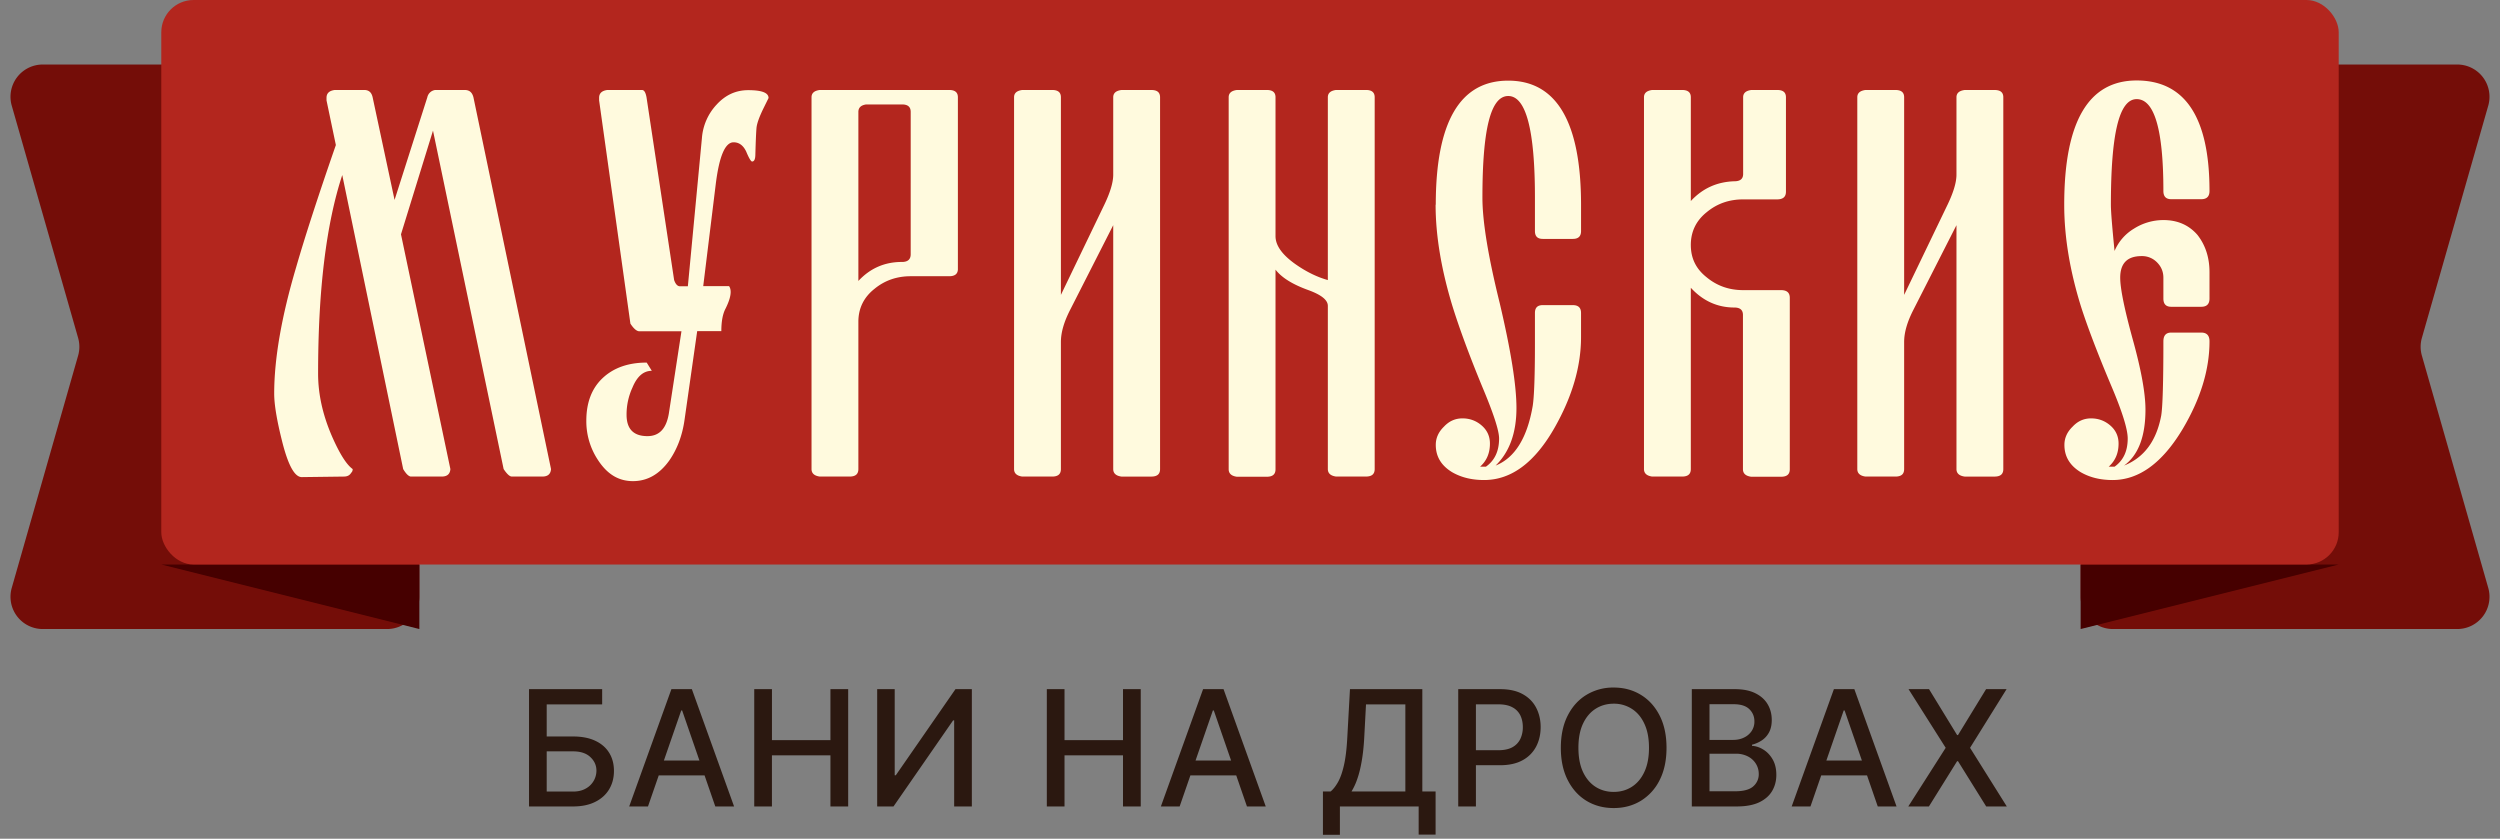 <svg xmlns="http://www.w3.org/2000/svg" width="155" height="52" fill="none"><rect width="100%" height="100%" fill="#808080" stroke="none"/><g clip-path="url(#a)"><g clip-path="url(#b)"><circle cx="75" cy="4" r="38.5" fill="#FFB300" stroke="#000"/><path fill="#000" d="M66.99 33.48c-.95 0-1.87-.32-2.57-.88-.44.15-.9.23-1.37.23-.77 0-1.53-.21-2.16-.6-.29.07-.6.11-.9.11-1.96 0-3.56-1.43-3.56-3.2 0-1.77 1.59-3.2 3.56-3.2.51 0 1.03.1 1.5.3.49-.2 1.02-.3 1.56-.3.9 0 1.75.27 2.43.78.48-.18 1-.28 1.52-.28.72 0 1.4.17 2 .5.16-.79.21-1.27.22-1.56-1.16.21-2.4.32-3.63.32-3 0-12.89-.8-14.05-11.05-.33-2.88.42-6.1 1.21-9.51.17-.74.35-1.5.52-2.27.78-3.54-2.32-6.03-2.81-6.28-.22-.11-.45-.22-.66-.33-2.3-1.16-4.47-2.25-4.47-4.76 0-2.21 1.62-4.6 4.25-4.6.4 0 .82.06 1.23.18 9.37 2.67 9.98 12.61 10 14.57.02 1.44-.42 3.28-.87 5.23-1.13 4.81-2.42 10.27 2.21 12.24.47.2.94.37 1.4.5-.23-.54-.4-1.1-.5-1.66-.36-2.09 0-3.94 1.06-5.36.91-1.23 2.29-2.07 3.9-2.37.33-1.89.9-3.92 1.69-6.04 1.39-3.69 1.01-7.12.68-10.15-.08-.69-.15-1.36-.2-1.99-.49-.22-.91-.48-1.15-.63-.23-.14-.66-.47-1.31-.97-1.49-1.14-3.99-3.06-6.13-4.25-.27-.15-.55-.31-.84-.47-3.17-1.79-7.52-4.24-13.83-5.34-.51-.09-1-.18-1.47-.28-.7.68-1.59 1.08-2.54 1.15-.61 1.1-1.52 2.23-2.45 3.01-1.32 1.11-2.67 1.72-3.8 1.72-.78 0-1.46-.29-1.97-.83-.6-.64-1.11-1.63-.52-2.92-.72-.28-1.28-.77-1.63-1.46-.8-1.58-.38-2.93 1.25-4.01a2.9 2.9 0 0 1-.65-1.34c-.18-.92-.05-1.69.4-2.3.82-1.1 2.51-1.4 4.2-1.56.14-.01.28-.02.42-.02.39 0 .82.05 1.28.13.65-.52 1.42-.83 2.25-.89h.29c1.45 0 2.85.77 3.8 2.08.31.04 1.41.16 1.41.16 1.95.22 4.24.74 6.83 1.53l-.37-.61 1.83.85c.14.06.4.14.88.14.83 0 1.79-.23 2.31-.37.08-.81.16-1.65.18-2.04-.72-.6-2.16-2.1-3.11-3.9-1.1-2.09-1.31-4.3-1.52-6.64-.03-.33-.06-.66-.1-1-.25-2.45-1.78-4.55-1.79-4.57l-1.09-1.47 1.76.53s1.84.55 5.13 1.65c2.63.87 4.65 2.21 5.47 2.8.87-.67 3.08-2.25 5.35-2.89 1.58-.45 3.22-.54 4.31-.54.53 0 .96.02 1.24.04.5-.78 1.82-2.88 2.72-4.37 1.16-1.92 4.29-5.04 4.43-5.17l1-.99.04 1.41s.04 1.04.66 3.03c.33 1.06.9 1.86 1.7 2.95.65.91 1.47 2.04 2.34 3.63 1.53 2.79 1.13 6.31.85 7.86.2-.03.44-.07.74-.15.93-.23 1.54-1.13 1.55-1.14l1.1-1.47.02 1.86c-.02.18-.13 1.17-.37 2.52 3.15-4.02 6.58-8.16 7.91-9.6.89-1.4 2.32-2.23 3.83-2.23.86 0 1.68.26 2.41.75.61-.16 1.16-.25 1.65-.25h.09c1.76.04 3.53.22 4.49 1.29.52.57.75 1.34.67 2.27-.04.52-.21 1.01-.5 1.43 1.13.58 2.62 1.76 1.78 3.99-.27.73-.78 1.28-1.48 1.62.76 1.27.36 2.32-.18 3.02-.51.66-1.25 1.01-2.17 1.01-1.12 0-2.44-.51-3.84-1.47-1.05-.73-2.13-1.82-2.89-2.9h-.04c-.41 0-.82-.06-1.22-.18-2.5 2.96-6.53 7.78-8.87 11.79-1.77 3.04-3.41 6.49-4.61 9.02-.54 1.13-.98 2.07-1.3 2.68 3.52 4.29 7.26 11.2 7.49 18.16.03 1.01.02 2-.02 2.97 1.62.22 3.06 1 4.01 2.19.79.98 1.63 2.71 1.16 5.38-.47 2.75-2.59 5.18-5.97 6.85-.04.17-.04.63.2 1.8.57-.31 1.23-.47 1.92-.47.5 0 1 .09 1.46.27.66-.49 1.49-.75 2.35-.75.52 0 1.04.1 1.51.29.45-.19.95-.29 1.45-.29 1.91 0 3.46 1.4 3.46 3.11s-1.55 3.11-3.46 3.11c-.29 0-.58-.03-.87-.1a4.08 4.08 0 0 1-3.42.36c-.69.55-1.57.85-2.49.85-1.19 0-2.3-.51-3.01-1.35-.22.05-.47.08-.75.08-.62 0-1.41-.12-2.41-.36-2.17-.53-3.01-3.43-3.32-6.09-1.82.86-3.92 1.34-6.25 1.43-.2 0-.4.01-.6.01-.93 0-1.83-.09-2.7-.25-.47 3.42-1.62 5.45-3.37 5.87-1.04.25-1.85.37-2.49.37-.3 0-.56-.03-.79-.08-.73.87-1.87 1.4-3.1 1.4"/><path fill="#F4693B" d="M98.99 17.46s.02-.1.03-.14c.17-1.02.15-1.94-.03-2.74-1.87.1-3.62-.65-3.98-.82.23-.03.81-.13 2.13-.39.45-.09.84-.25 1.19-.44-1.02-1.65-2.89-2.52-4.84-2.52-3.27 0-5.74 3.16-6.41 6.92-.76 4.3-.52 12.14 2.66 12.91 1.89.46 2.8.41 3.24.15.54.88 1.58 1.47 2.78 1.47 1.75 0 3.16-1.26 3.16-2.82 0-1.56-1.42-2.82-3.16-2.82-.92 0-1.74.35-2.32.9-.31-1.33-.66-3.1-.18-3.33 1.44-.7 2.76-1.61 3.79-2.7-.52-.73-.76-1.35-.76-1.35s.1.2 1.19.86c.61-.75 1.08-1.59 1.35-2.49-1.33-.25-2.31-.7-2.31-.7s.86.12 2.47.06"/><path fill="#000" d="M95.02 13.75c.36.17 2.11.92 3.98.82-.14-.61-.36-1.17-.66-1.65-.35.19-.74.35-1.19.44-1.32.26-1.89.36-2.13.39Zm1.5 3.65s.99.45 2.31.7c.06-.21.12-.42.16-.63-1.61.05-2.47-.06-2.47-.06m-.23 2.32s.24.62.76 1.35c.15-.16.29-.33.43-.49-1.09-.66-1.19-.86-1.19-.86Z"/><path fill="#F4693B" d="M72.5 20.15c-2.48-.43-5.68 1.64-10.63-.47-1.66-.71-2.63-1.81-3.15-3.14-1.11.19-2.38.79-3.78 2.1 0 0 .97-2.9 3.31-4.39-.18-2.8.75-6.08 1.38-8.88-1.62-.44-3.62-.5-5.84.43 0 0 1.74-3.47 6.3-2.97.05-.42.08-.82.08-1.19-.01-.97-.13-2.33-.47-3.83-1.72 0-3.94.48-5.93 2.35.23.85.3 1.8.08 2.82-.57 2.62-1.21 5.05-1.55 7.3.94-.36 2.1-.54 3.5-.34 4.78.69.74 1.02.45 1.06-1.25.17-3.06.55-4.19 2.17 0 .47.02.94.07 1.4.46 4.1 2.46 6.75 5.07 8.37.5-.5 1.13-.97 1.92-1.37 4.32-2.17 1.18.42.97.61-.44.41-.96.92-1.38 1.56 6.05 2.68 14.19.89 15.25-1.37.44-.92-.18-2.01-1.47-2.23m23.98 8.33c0 1.51 1.4 2.74 3.12 2.74 1.72 0 3.12-1.23 3.12-2.74 0-1.51-1.4-2.74-3.12-2.74-1.72 0-3.12 1.23-3.12 2.74Z"/><path fill="#F4693B" d="M99.7 28.23c0 1.38 1.28 2.5 2.85 2.5s2.85-1.12 2.85-2.5-1.28-2.51-2.85-2.51-2.85 1.12-2.85 2.51Z"/><path fill="#000" d="M93.8 2.16H70.27c-.15.67-.34 1.34-.6 2.03-3.47 9.24-1.87 14.54.09 17.35 2.07 2.99 5.51 4.64 9.67 4.64.2 0 .39 0 .6-.01 4.83-.18 8.54-1.99 11.04-5.37 2.45-3.32 3.6-7.99 3.4-13.9-.05-1.57-.29-3.16-.67-4.73"/><path fill="#000" d="M66.98 33.48c-.95 0-1.87-.32-2.57-.88-.44.15-.91.23-1.37.23-.77 0-1.53-.21-2.16-.6-.29.07-.6.11-.9.11-1.96 0-3.56-1.43-3.56-3.2 0-1.77 1.6-3.2 3.56-3.2.52 0 1.03.1 1.5.3.49-.2 1.03-.3 1.56-.3.9 0 1.75.27 2.43.78.48-.18 1-.28 1.52-.28.72 0 1.4.17 2 .5.25-1.26.24-1.73.21-1.91-3.49-1.73-5.68-4.24-6.17-7.07-.49-2.83.43-4.63 1.28-5.65 1.19-1.41 3.02-2.21 5.03-2.21 3.45 0 6.42 3.15 7.23 7.65.79 4.44.66 13.11-3.2 14.05-1.04.25-1.85.37-2.49.37a3.6 3.6 0 0 1-.78-.08c-.73.87-1.87 1.4-3.1 1.4"/><path fill="#F4693B" d="M93.86 6.91c-.33-10.06-8.27-20.64-13.09-22.72 4.82 4.81 9.15 13.92 10.09 22 1.49 12.76-4.29 18.86-9.58 19.2-4.11.27-7.51-3.33-8.81-9-.92-4 1.16-8.94 1.8-13.43 1.27-8.83-1.09-13.26-2.47-16.2-1.45 1.81-1.17 4.29-.85 7.24.45.11.93.14 1.34-.02.66-.26 1.03-.72 1.03-.72s-.22 2.38-2.22 2.26c.12 1.24.2 2.56.13 3.93 1.2.31 1.84.23 1.84.23s-.1 1.06-1.06 1.49c-.29.13-.62.13-.96.07-.16 1.03-.41 2.08-.82 3.16-.05.13-.09.25-.13.37 1.07.89 1.9 1.08 1.9 1.08s-.68.66-1.69.66c-.27 0-.52-.07-.74-.18-.31.99-.57 1.94-.77 2.85 1.17 1.57 2.58 1.86 2.58 1.86s-.98.45-2.15.18c-.29-.07-.54-.2-.75-.35-1.55 10.27 4.45 14.96 11.51 14.69 9.35-.36 14.24-7.1 13.86-18.64M63.72 29.96c0-1.09.67-2.03 1.66-2.54-.59-.54-1.41-.88-2.33-.88-.57 0-1.1.13-1.57.36.87.45 1.45 1.28 1.45 2.23 0 1.12-.81 2.07-1.94 2.43.56.41 1.28.65 2.06.65.54 0 1.05-.12 1.5-.32-.51-.52-.82-1.19-.82-1.93m-3.92-.58c0-1.06.67-1.99 1.66-2.48-.44-.23-.94-.36-1.49-.36-1.63 0-2.95 1.16-2.95 2.59s1.32 2.59 2.95 2.59c.35 0 .69-.06 1-.16-.71-.52-1.17-1.3-1.17-2.18Z"/><path fill="#F4693B" d="M62.93 29.14c0-.95-.58-1.78-1.45-2.23-.99.48-1.66 1.41-1.66 2.47 0 .88.46 1.66 1.17 2.18 1.13-.36 1.94-1.31 1.94-2.43m13.04-11.28c-.69-3.89-3.25-7.15-6.62-7.15-1.16 0-2.3.3-3.25.88.56.77 1.41 1.53 2.67 1.78 1.32.27 1.89.36 2.13.39.04-.02.07-.03.07-.03s.21.07-.07.03c-.54.25-4.19 1.82-6.72-.14-.41.77-.65 1.69-.66 2.74.8.54 1.8 1.02 2.92 1.08 1.93.1 2.96-.05 2.96-.05s-3.09 1.42-5.73.6c.23 1.2.79 2.29 1.57 3.25.97.09 2.04.02 2.9-.48 1.37-.8 1.48-1.03 1.48-1.03s-.82 2.13-2.72 3.13c.81.65 1.73 1.21 2.69 1.68.5.24.13 2.07-.19 3.44-.6-.57-1.45-.93-2.4-.93-.59 0-1.14.14-1.61.38.55.51.9 1.2.9 1.96 0 1.09-.7 2.03-1.73 2.51.6.6 1.47.98 2.45.98 1.24 0 2.32-.62 2.88-1.52.46.27 1.4.32 3.35-.15 3.28-.8 3.54-8.9 2.75-13.35"/><path fill="#F4693B" d="M66.27 29.38c0-.76-.34-1.45-.9-1.96-.99.5-1.66 1.45-1.66 2.53 0 .74.31 1.42.82 1.93 1.03-.48 1.73-1.42 1.73-2.51"/><path fill="#000" d="M70.95 13.72s-.03.01-.07.03c.28.03.07-.03.07-.03Z"/><path fill="#FFFADE" d="M74.28 2.96c-.64 4.49-2.72 9.44-1.8 13.43 1.3 5.67 4.7 9.27 8.81 9 5.29-.34 11.07-6.44 9.58-19.2-.94-8.08-5.27-17.19-10.09-22-.68-.29-1.29-.42-1.82-.35-3.91.52-6.04 1.53-7.16 2.92 1.38 2.94 3.74 7.36 2.48 16.2Z"/><path fill="#000" d="M54.94 18.64c1.4-1.31 2.68-1.91 3.79-2.1-.27-.71-.42-1.47-.48-2.28-2.34 1.49-3.31 4.39-3.31 4.39m3.8-23.76c-.26.05-.53.11-.83.19-2.73.77-4.02 2.46-4.63 3.88.19.38.35.79.47 1.22 1.99-1.86 4.21-2.34 5.93-2.35-.22-.94-.52-1.94-.95-2.94M53.79 5.8c2.22-.93 4.22-.87 5.84-.43.2-.91.37-1.76.46-2.53-4.57-.51-6.3 2.96-6.3 2.96Zm2.46 5.21c.28-.04 4.33-.37-.45-1.06-1.4-.2-2.56-.01-3.5.34-.15 1-.24 1.96-.24 2.88 1.13-1.62 2.93-2 4.19-2.17m3.85 11.19c.21-.2 3.35-2.78-.97-.61-.8.4-1.43.87-1.93 1.37.49.3 1 .57 1.52.8.42-.64.94-1.15 1.38-1.56Zm10.78-8.44c-.23-.03-.81-.13-2.13-.39-1.26-.25-2.11-1.01-2.67-1.78a5.24 5.24 0 0 0-1.93 2.03c2.53 1.95 6.18.38 6.72.14m-1.49 3.65s-1.03.14-2.96.05c-1.11-.06-2.12-.54-2.92-1.08 0 .47.03.97.12 1.49 0 .05.02.09.03.14 2.64.82 5.73-.6 5.73-.6Zm.23 2.33s-.11.23-1.48 1.03c-.86.5-1.93.57-2.9.48.48.59 1.04 1.13 1.66 1.62 1.9-1 2.72-3.13 2.72-3.13Zm1.79-8.7s-1.42-.29-2.58-1.86c-.13.58-.23 1.14-.32 1.69.21.15.46.28.75.35 1.17.27 2.15-.18 2.15-.18Zm.62-9.86c.97-.43 1.06-1.49 1.06-1.49s-.64.08-1.84-.23c-.03.59-.09 1.18-.18 1.79.33.06.67.06.96-.07Zm-.01 4.68s-.83-.19-1.9-1.08c-.19.53-.37 1.05-.53 1.55.22.11.47.19.74.18 1.02 0 1.69-.66 1.69-.66"/></g><path fill="#2B1810" d="M32.799 50v-7.273h4.535v.945h-3.438v1.989h1.627c.54 0 .998.087 1.374.262.379.175.668.423.867.742.2.32.301.697.301 1.13 0 .433-.1.815-.301 1.147-.2.331-.488.59-.867.777-.376.188-.834.281-1.374.281h-2.724Zm1.097-.923h1.627c.312 0 .576-.062.792-.185a1.266 1.266 0 0 0 .664-1.111c0-.327-.126-.608-.377-.842-.25-.237-.61-.355-1.08-.355h-1.626v2.493Zm6.28.923H39.01l2.617-7.273h1.268L45.513 50h-1.165l-2.056-5.952h-.056L40.175 50Zm.195-2.848h3.779v.923h-3.78v-.923ZM46.763 50v-7.273h1.098v3.16h3.626v-3.16h1.1V50h-1.1v-3.171H47.86V50h-1.097Zm7.622-7.273h1.087v5.341h.067l3.7-5.34h1.016V50h-1.097v-5.334h-.067L55.397 50h-1.012v-7.273ZM64.903 50v-7.273H66v3.16h3.626v-3.16h1.1V50h-1.1v-3.171H66V50h-1.097Zm8.236 0h-1.165l2.617-7.273h1.268L78.476 50h-1.165l-2.056-5.952h-.057L73.138 50Zm.195-2.848h3.778v.923h-3.778v-.923Zm8.688 4.606V49.07h.48c.163-.138.316-.333.458-.586.142-.254.263-.596.362-1.027.1-.43.168-.983.206-1.658l.17-3.072h4.486v6.343h.823v2.677h-1.05V50h-4.883v1.758h-1.052Zm1.772-2.688h3.338v-5.398h-2.44l-.113 2.127c-.03.514-.081.975-.152 1.385-.07.41-.158.772-.267 1.087a3.873 3.873 0 0 1-.366.799Zm6.616.93v-7.273h2.592c.566 0 1.034.103 1.406.31.372.205.65.487.835.844.184.355.277.756.277 1.2 0 .448-.094.85-.28 1.208a2.03 2.03 0 0 1-.839.845c-.372.206-.84.31-1.403.31h-1.782v-.931h1.683c.357 0 .647-.062.87-.185a1.16 1.16 0 0 0 .49-.511 1.67 1.67 0 0 0 .156-.735c0-.275-.052-.519-.156-.732a1.121 1.121 0 0 0-.494-.5c-.222-.121-.516-.182-.88-.182h-1.378V50H90.41Zm12.914-3.636c0 .776-.143 1.444-.427 2.003a3.126 3.126 0 0 1-1.168 1.285c-.492.298-1.052.447-1.68.447-.63 0-1.192-.149-1.686-.447-.493-.3-.881-.73-1.165-1.29-.284-.558-.426-1.224-.426-1.998 0-.777.142-1.443.426-2 .284-.558.672-.987 1.165-1.285a3.183 3.183 0 0 1 1.686-.451c.628 0 1.188.15 1.68.45.495.3.884.728 1.168 1.286.284.557.427 1.223.427 2Zm-1.087 0c0-.592-.096-1.09-.288-1.495-.189-.408-.45-.715-.781-.924a2.03 2.03 0 0 0-1.119-.316c-.419 0-.793.106-1.122.316-.329.209-.59.516-.781.924-.19.404-.284.903-.284 1.495 0 .592.095 1.091.284 1.498.192.405.452.713.781.923.33.209.703.313 1.122.313.417 0 .79-.104 1.119-.313.331-.21.592-.518.781-.923.192-.407.288-.907.288-1.498ZM104.892 50v-7.273h2.663c.516 0 .943.086 1.282.256.338.168.592.397.76.685.168.287.252.61.252.97 0 .303-.056.559-.167.767-.111.206-.26.371-.447.497a1.981 1.981 0 0 1-.611.27v.07c.241.013.477.09.707.235.232.142.423.345.575.608.151.262.227.582.227.958 0 .372-.088.706-.263 1.002-.173.293-.44.526-.802.7-.362.17-.825.255-1.389.255h-2.787Zm1.097-.941h1.584c.525 0 .902-.102 1.129-.305a.983.983 0 0 0 .341-.764c0-.23-.058-.44-.174-.632a1.245 1.245 0 0 0-.497-.458 1.594 1.594 0 0 0-.76-.17h-1.623v2.329Zm0-3.185h1.47c.246 0 .468-.048.664-.143a1.16 1.16 0 0 0 .472-.397 1.05 1.05 0 0 0 .178-.611c0-.3-.105-.553-.316-.756-.211-.204-.534-.306-.97-.306h-1.498v2.213Zm6.26 4.126h-1.165l2.617-7.273h1.268L117.586 50h-1.165l-2.056-5.952h-.056L112.249 50Zm.195-2.848h3.779v.923h-3.779v-.923Zm7.156-4.425 1.74 2.845h.057l1.74-2.845h1.271l-2.265 3.637L124.422 50h-1.278l-1.747-2.805h-.057L119.593 50h-1.279l2.319-3.636-2.304-3.637h1.271Z"/><path fill="#740D08" d="M.728 6.55A2 2 0 0 1 2.651 4H24a2 2 0 0 1 2 2v31a2 2 0 0 1-2 2H2.651a2 2 0 0 1-1.923-2.55l4.115-14.4a2 2 0 0 0 0-1.1L.728 6.55Z"/><path fill="#460000" d="M26 35H10l16 4v-4Z"/><path fill="#740D08" d="M154.272 36.45a2 2 0 0 1-1.923 2.55H131a2 2 0 0 1-2-2V6a2 2 0 0 1 2-2h21.349a2 2 0 0 1 1.923 2.55l-4.115 14.4c-.103.36-.103.74 0 1.1l4.115 14.4Z"/><path fill="#460000" d="M129 35h16l-16 4v-4Z"/><rect width="135" height="35" x="10" fill="#B3261E" rx="2"/><g fill="#FFFADE" clip-path="url(#c)"><path d="m26.846 8.097-1.985 6.431 3.063 14.554c-.023.317-.205.465-.545.465h-1.894c-.136 0-.306-.159-.488-.465L21.22 10.853c-.998 3.04-1.498 7.146-1.498 12.308 0 1.27.284 2.552.851 3.868.476 1.089.908 1.78 1.293 2.053 0 .102-.034.181-.09.227-.091.159-.239.238-.454.238l-2.61.034c-.453 0-.861-.76-1.236-2.28-.317-1.27-.476-2.235-.476-2.893 0-2.166.454-4.775 1.361-7.838.522-1.815 1.339-4.344 2.462-7.577l-.579-2.768v-.159c0-.283.17-.442.51-.487h1.827c.283 0 .454.147.522.453l1.36 6.364 2.031-6.364a.578.578 0 0 1 .488-.453h1.826c.295 0 .465.147.545.453l4.81 23.05c-.023.317-.205.465-.545.465h-1.883c-.136 0-.306-.159-.51-.465l-4.38-20.985ZM45.2 17.739c.067.09.101.215.101.363 0 .26-.102.6-.317 1.032-.17.317-.261.782-.261 1.395h-1.497l-.783 5.49c-.136.976-.454 1.826-.953 2.541-.613.85-1.361 1.27-2.246 1.27s-1.577-.42-2.144-1.27a4.347 4.347 0 0 1-.748-2.473c0-1.134.34-2.019 1.02-2.654.681-.635 1.589-.953 2.723-.953l.317.51c-.521 0-.918.352-1.202 1.044a3.985 3.985 0 0 0-.363 1.679c0 .885.431 1.327 1.293 1.327.737 0 1.169-.465 1.327-1.395l.783-5.105h-2.609c-.159 0-.352-.159-.556-.476l-1.94-13.839v-.159c0-.283.17-.442.511-.487H39.8c.136 0 .227.147.284.453l1.712 11.332c.091.261.216.386.363.386h.488l.873-9.2a3.41 3.41 0 0 1 .92-2.075c.544-.59 1.19-.885 1.95-.885.84 0 1.26.159 1.26.488l-.352.714c-.238.5-.375.885-.397 1.157-.023.273-.046.806-.068 1.6 0 .317-.068.465-.204.465-.069 0-.193-.204-.363-.613-.182-.385-.443-.578-.783-.578-.522 0-.885.85-1.1 2.54L43.6 17.74h1.633-.034Zm14.19-1.067c0 .307-.182.454-.545.454h-2.382c-.862 0-1.61.26-2.246.783-.658.521-.998 1.202-.998 2.042v9.13c0 .318-.182.466-.545.466h-1.849c-.34-.046-.51-.204-.51-.465V6.032c0-.26.17-.408.51-.453h8.02c.363 0 .544.147.544.453v10.64Zm-3.471-.43c.363 0 .544-.16.544-.477V6.94c0-.318-.181-.465-.544-.465h-2.212c-.33.045-.488.204-.488.465v10.48c.737-.793 1.633-1.179 2.7-1.179Zm13.101-2.281-2.666 5.24c-.385.75-.578 1.407-.578 2.009v7.872c0 .317-.182.465-.544.465h-1.85c-.34-.046-.51-.204-.51-.465V6.032c0-.26.17-.408.51-.453h1.85c.362 0 .544.147.544.453v12.251l2.632-5.467c.408-.829.612-1.486.612-1.986V6.033c0-.26.17-.408.51-.453h1.85c.363 0 .544.147.544.453v23.05c0 .317-.181.465-.545.465H69.53c-.34-.046-.51-.204-.51-.465v-15.12Zm13.306 5.003c0-.363-.397-.681-1.203-.976-.975-.351-1.656-.771-2.041-1.27v12.375c0 .318-.182.465-.545.465h-1.849c-.34-.045-.51-.204-.51-.465V6.033c0-.262.17-.409.51-.454h1.85c.362 0 .544.147.544.453v8.61c0 .567.397 1.134 1.202 1.713.67.476 1.35.816 2.042 1.01V6.031c0-.26.17-.408.51-.453h1.85c.362 0 .544.147.544.453v23.05c0 .317-.182.465-.545.465h-1.849c-.34-.046-.51-.204-.51-.465V18.964Zm6.692-6.262C89.018 7.564 90.516 5 93.51 5c2.995 0 4.515 2.564 4.515 7.702v1.622c0 .33-.17.488-.51.488h-1.861c-.329 0-.488-.159-.488-.488v-2.076c0-4.197-.556-6.295-1.656-6.295-1.1 0-1.6 2.098-1.6 6.295 0 1.498.364 3.687 1.078 6.568.68 2.893 1.032 5.06 1.032 6.477 0 1.543-.43 2.734-1.293 3.573 1.191-.476 1.963-1.713 2.303-3.71.09-.589.136-1.882.136-3.89v-1.86c0-.33.159-.488.488-.488h1.86c.34 0 .51.159.51.488v1.497c0 1.815-.544 3.675-1.621 5.581-1.237 2.19-2.7 3.278-4.39 3.278-.76 0-1.418-.159-1.985-.488-.67-.408-1.01-.964-1.01-1.69 0-.43.17-.805.51-1.134.318-.34.693-.51 1.146-.51.454 0 .851.147 1.191.442.34.295.51.67.51 1.123 0 .59-.203 1.066-.612 1.43h.363c.545-.386.817-.965.817-1.748 0-.499-.352-1.565-1.044-3.21-.805-1.95-1.418-3.618-1.849-5.002-.691-2.269-1.043-4.367-1.043-6.296l.011.023Zm18.512 6.364c-1.043 0-1.951-.409-2.699-1.225v11.24c0 .318-.182.466-.545.466h-1.849c-.34-.046-.51-.204-.51-.465V6.032c0-.26.17-.408.51-.453h1.849c.363 0 .545.147.545.453v6.432c.737-.794 1.633-1.191 2.699-1.225.363 0 .545-.148.545-.454V6.032c0-.26.17-.408.51-.453h1.6c.363 0 .544.147.544.453v5.853c0 .318-.181.477-.544.477h-2.11c-.862 0-1.611.26-2.246.783-.658.521-.998 1.202-.998 2.041 0 .84.329 1.498.998 2.02.635.521 1.384.782 2.246.782h2.348c.363 0 .544.159.544.477v10.628c0 .318-.181.465-.544.465h-1.849c-.34-.045-.511-.204-.511-.465v-9.562c0-.318-.181-.465-.544-.465h.011Zm13.771-5.105-2.666 5.24c-.385.75-.578 1.407-.578 2.009v7.872c0 .317-.182.465-.545.465h-1.849c-.34-.046-.51-.204-.51-.465V6.032c0-.26.17-.408.51-.453h1.849c.363 0 .545.147.545.453v12.251l2.631-5.467c.409-.829.613-1.486.613-1.986V6.033c0-.26.17-.408.51-.453h1.849c.363 0 .545.147.545.453v23.05c0 .317-.182.465-.545.465h-1.849c-.34-.046-.51-.204-.51-.465v-15.12Zm9.687 15.801c-.76 0-1.418-.158-1.985-.487-.669-.409-1.009-.965-1.009-1.69 0-.432.17-.806.51-1.135.318-.34.692-.51 1.146-.51.453 0 .85.147 1.191.442.34.295.51.67.51 1.123 0 .59-.204 1.066-.612 1.43h.363c.544-.386.816-.965.816-1.747 0-.59-.351-1.702-1.043-3.324-.851-2.02-1.464-3.641-1.849-4.844-.692-2.223-1.044-4.321-1.044-6.33 0-5.138 1.497-7.701 4.492-7.701s4.515 2.28 4.515 6.851c0 .34-.17.51-.511.51h-1.86c-.329 0-.488-.17-.488-.51 0-3.8-.556-5.694-1.656-5.694-1.1 0-1.599 2.189-1.599 6.556 0 .409.079 1.361.227 2.859a2.945 2.945 0 0 1 1.202-1.384 3.42 3.42 0 0 1 1.826-.533c.874 0 1.577.306 2.11.918.499.636.749 1.407.749 2.315v1.633c0 .34-.17.51-.511.51h-1.86c-.329 0-.488-.17-.488-.51v-1.293c0-.375-.136-.692-.397-.953a1.291 1.291 0 0 0-.953-.386c-.884 0-1.327.443-1.327 1.339 0 .669.261 1.95.783 3.845.522 1.883.783 3.335.783 4.333 0 1.668-.443 2.825-1.328 3.471 1.248-.499 2.008-1.531 2.303-3.096.091-.545.136-2.076.136-4.606 0-.363.159-.544.488-.544h1.86c.341 0 .511.181.511.544 0 1.758-.556 3.562-1.656 5.422-1.26 2.11-2.711 3.176-4.356 3.176h.011Z"/></g></g><defs><clipPath id="a"><path fill="#fff" d="M0 0h155v52H0z"/></clipPath><clipPath id="b"><path fill="#fff" d="M32-54h81.88v87.48H32z"/></clipPath><clipPath id="c"><path fill="#fff" d="M17 5h120v24.83H17z"/></clipPath></defs></svg>